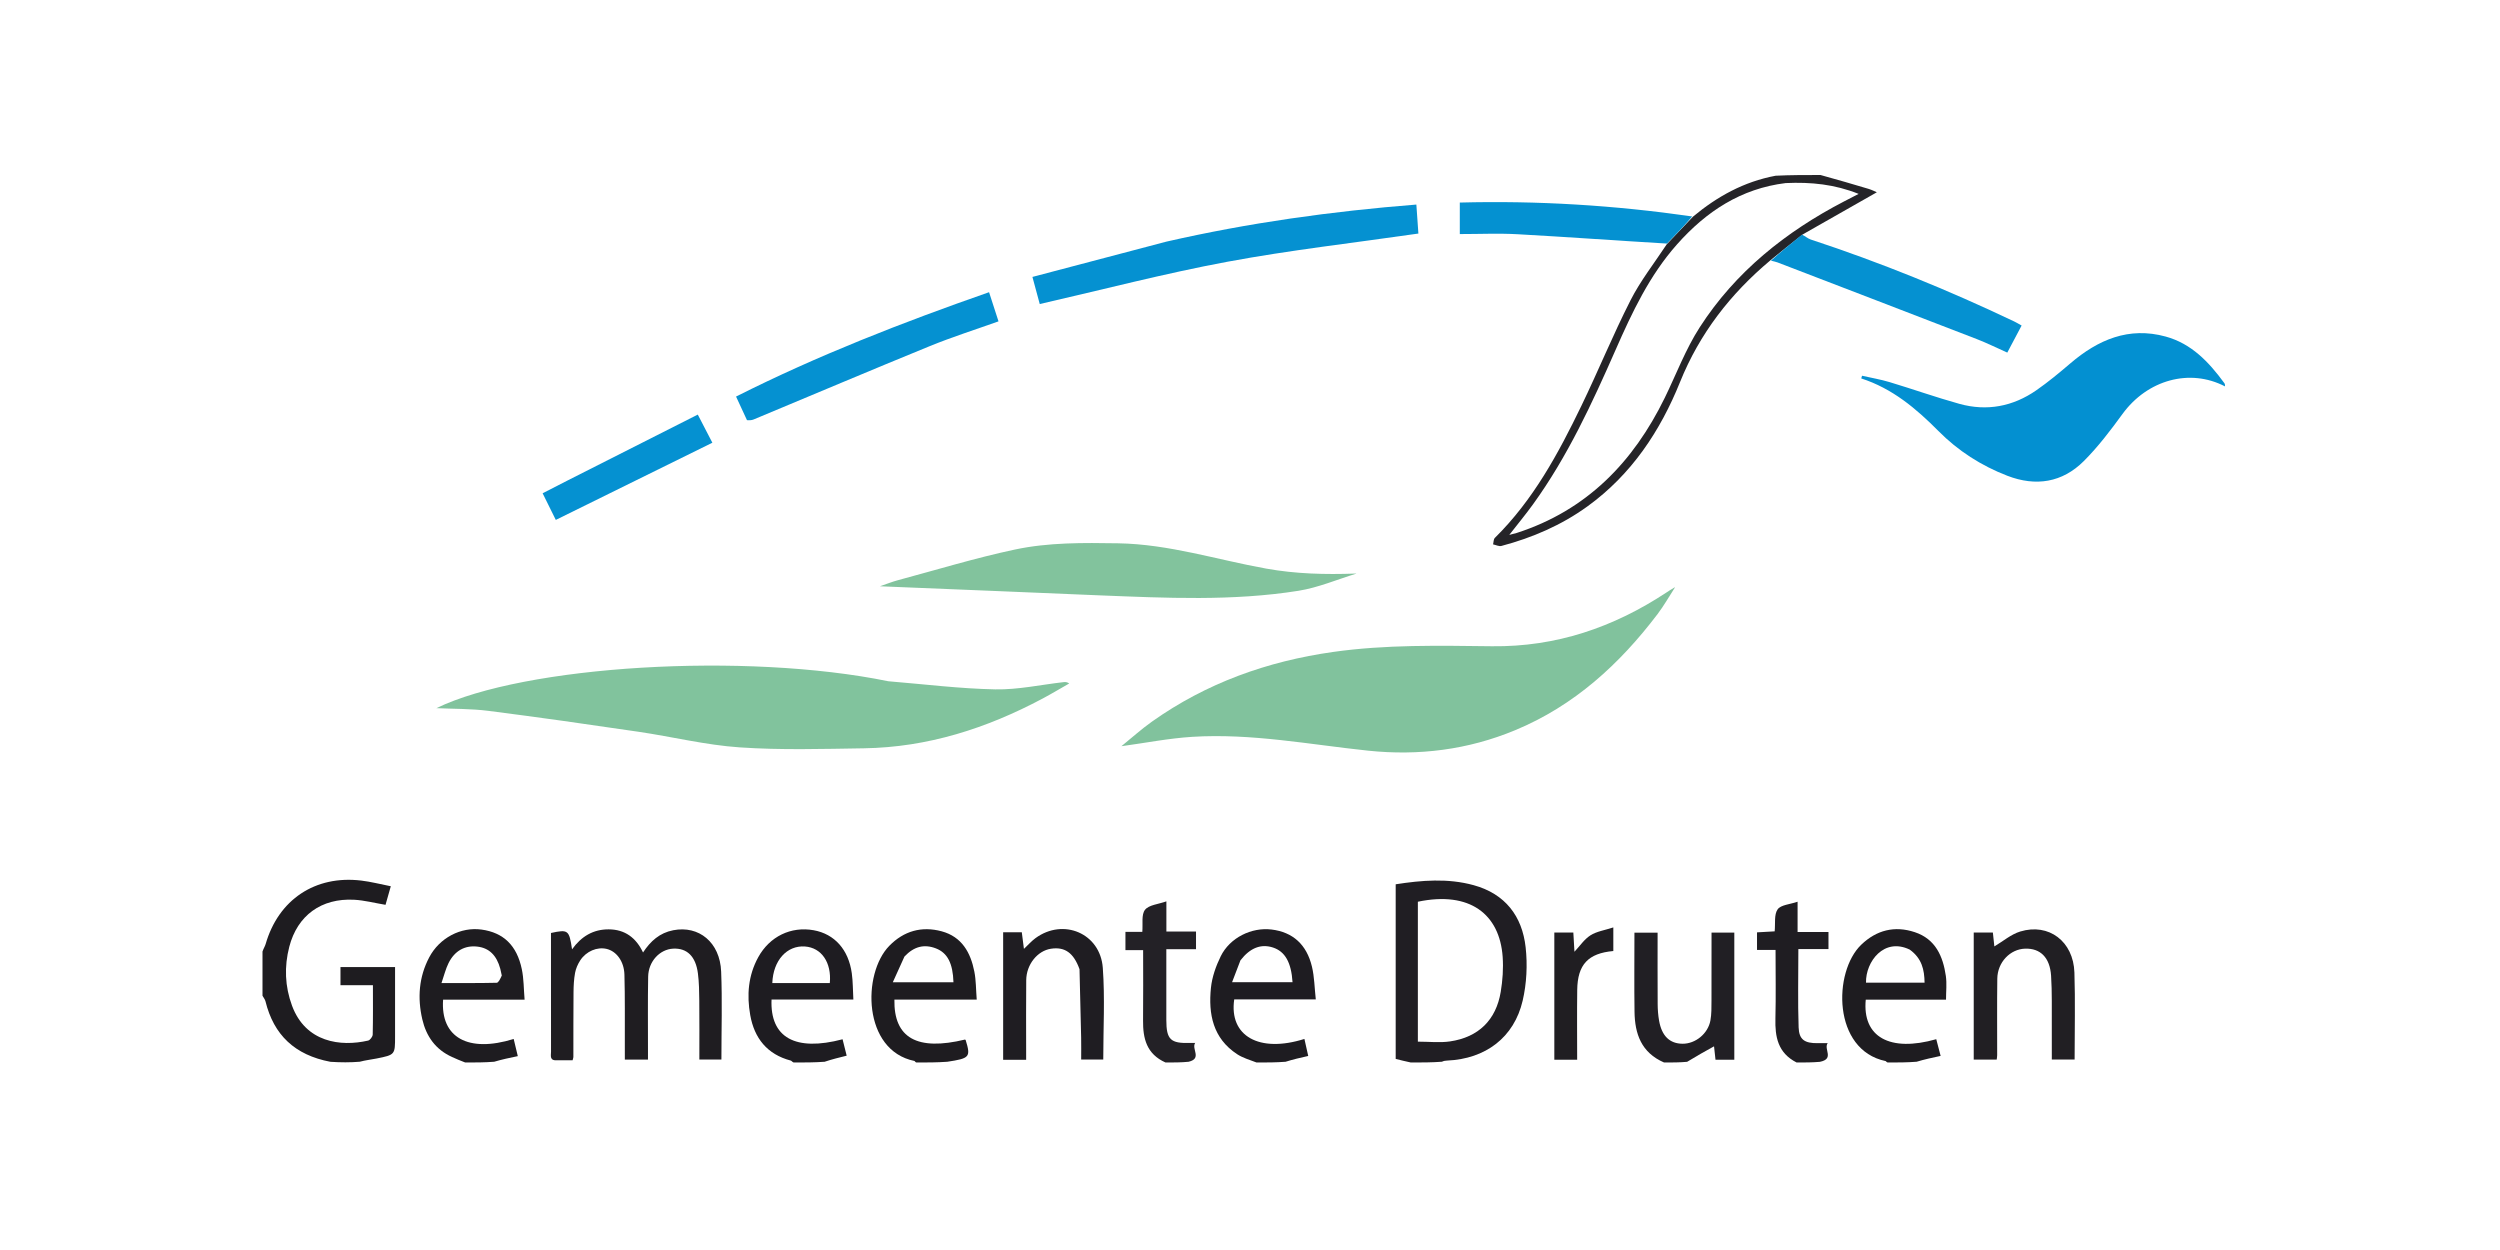 <svg xmlns="http://www.w3.org/2000/svg" xmlns:xlink="http://www.w3.org/1999/xlink" width="200px" height="100px" viewBox="0 0 200 100"><title>Gemeente Druten</title><g id="Gemeente-Druten" stroke="none" stroke-width="1" fill="none" fill-rule="evenodd"><g id="Logo-Gemeente-Druten-2" transform="translate(21, 14)" fill-rule="nonzero"><g id="Logo-Gemeente-Druten"><path d="M157,16.912 C154.19,15.449 150.796,16.376 148.793,19.126 C147.84,20.434 146.85,21.741 145.708,22.883 C143.984,24.607 141.87,24.941 139.586,24.061 C137.496,23.255 135.641,22.064 134.073,20.481 C132.286,18.678 130.38,17.075 127.9,16.275 C127.921,16.203 127.942,16.131 127.963,16.059 C128.703,16.228 129.455,16.354 130.18,16.573 C132.04,17.133 133.874,17.785 135.745,18.306 C137.954,18.922 140.04,18.52 141.912,17.219 C142.859,16.561 143.751,15.819 144.628,15.07 C146.842,13.178 149.301,12.114 152.255,12.925 C154.318,13.491 155.71,14.958 156.945,16.649 C157,16.72 157,16.79 157,16.912 Z" id="Path" fill="#0390D1"></path><path d="M91.868,71 C91.434,70.909 91.073,70.818 90.655,70.713 C90.655,66.101 90.655,61.455 90.655,56.743 C92.734,56.42 94.821,56.245 96.892,56.814 C99.422,57.509 100.775,59.298 101.051,61.781 C101.207,63.182 101.133,64.676 100.814,66.049 C100.127,69.006 97.838,70.713 94.771,70.846 C94.64,70.851 94.509,70.866 94.353,70.939 C93.532,71 92.737,71 91.868,71 M92.429,60.555 C92.429,63.474 92.429,66.393 92.429,69.332 C93.34,69.332 94.186,69.432 95,69.313 C97.278,68.98 98.685,67.602 99.058,65.349 C99.211,64.43 99.278,63.474 99.213,62.546 C98.971,59.133 96.587,57.266 92.429,58.138 C92.429,58.885 92.429,59.642 92.429,60.555 Z" id="Shape" fill="#201E23"></path><path d="M0,62.12 C0.086,61.872 0.199,61.705 0.252,61.522 C1.277,57.972 4.213,56.006 7.896,56.445 C8.669,56.537 9.428,56.736 10.264,56.9 C10.096,57.491 9.964,57.955 9.842,58.386 C8.968,58.24 8.154,58.023 7.33,57.98 C4.703,57.841 2.791,59.236 2.142,61.743 C1.733,63.324 1.79,64.909 2.36,66.45 C3.448,69.396 6.25,69.755 8.449,69.247 C8.607,69.211 8.813,68.933 8.817,68.764 C8.848,67.486 8.834,66.206 8.834,64.816 C7.941,64.816 7.091,64.816 6.238,64.816 C6.238,64.27 6.238,63.836 6.238,63.365 C7.691,63.365 9.102,63.365 10.605,63.365 C10.605,65.228 10.605,67.077 10.605,68.925 C10.605,70.378 10.606,70.384 9.126,70.681 C8.69,70.769 8.245,70.814 7.779,70.939 C7.013,71 6.271,71 5.433,70.944 C2.58,70.404 0.899,68.793 0.238,66.105 C0.199,65.947 0.081,65.807 0,65.659 C0,64.504 0,63.349 0,62.12 Z" id="Path" fill="#1E1C20"></path><path d="M124.64,0 C125.973,0.369 127.234,0.733 128.49,1.111 C128.761,1.193 129.016,1.327 129.147,1.382 C127.229,2.476 125.269,3.594 123.217,4.754 C122.289,5.476 121.454,6.156 120.618,6.836 C117.434,9.508 114.973,12.674 113.404,16.561 C111.819,20.489 109.518,23.962 106.001,26.507 C103.918,28.015 101.595,29.016 99.116,29.675 C98.918,29.727 98.67,29.596 98.445,29.55 C98.491,29.374 98.478,29.141 98.589,29.031 C101.663,25.999 103.67,22.275 105.514,18.458 C106.864,15.665 108.038,12.787 109.442,10.023 C110.228,8.474 111.323,7.081 112.341,5.54 C113.081,4.754 113.758,4.045 114.436,3.335 C116.368,1.726 118.506,0.534 121.051,0.058 C122.238,0 123.401,0 124.64,0 M121.853,0.646 C118.273,1.087 115.498,2.917 113.163,5.548 C110.959,8.032 109.575,10.972 108.259,13.963 C106.368,18.259 104.408,22.522 101.636,26.353 C101.065,27.143 100.442,27.895 99.743,28.792 C100.052,28.712 100.198,28.681 100.339,28.636 C105.94,26.825 109.658,22.98 112.174,17.838 C113.099,15.947 113.845,13.942 114.979,12.183 C117.836,7.748 121.852,4.542 126.523,2.115 C126.884,1.928 127.245,1.742 127.69,1.512 C125.775,0.746 123.908,0.554 121.853,0.646 Z" id="Shape" fill="#252428"></path><path d="M112.125,71 C110.292,70.205 109.788,68.693 109.762,66.949 C109.731,64.859 109.755,62.769 109.755,60.613 C110.368,60.613 110.952,60.613 111.608,60.613 C111.608,62.522 111.601,64.425 111.613,66.328 C111.616,66.769 111.65,67.216 111.726,67.651 C111.942,68.882 112.575,69.49 113.602,69.499 C114.633,69.508 115.641,68.697 115.834,67.634 C115.926,67.125 115.917,66.594 115.919,66.073 C115.928,64.271 115.923,62.47 115.923,60.608 C116.528,60.608 117.09,60.608 117.745,60.608 C117.745,63.979 117.745,67.358 117.745,70.779 C117.28,70.779 116.792,70.779 116.24,70.779 C116.199,70.406 116.159,70.032 116.123,69.706 C115.401,70.107 114.695,70.498 113.97,70.945 C113.367,71 112.783,71 112.125,71 Z" id="Path" fill="#211F24"></path><path d="M79.523,71 C78.955,70.783 78.418,70.629 77.973,70.337 C76.03,69.065 75.66,67.117 75.875,65.024 C75.964,64.164 76.272,63.289 76.656,62.506 C77.388,61.016 79.122,60.165 80.726,60.362 C82.415,60.569 83.531,61.547 83.958,63.341 C84.153,64.163 84.161,65.027 84.263,65.952 C81.977,65.952 79.852,65.952 77.738,65.952 C77.31,68.887 79.736,70.257 83.353,69.115 C83.447,69.536 83.54,69.95 83.658,70.477 C83.024,70.62 82.446,70.751 81.846,70.941 C81.081,71 80.339,71 79.523,71 M78.237,62.824 C78.021,63.389 77.805,63.954 77.566,64.577 C79.299,64.577 80.85,64.577 82.403,64.577 C82.301,62.984 81.8,62.115 80.836,61.801 C79.891,61.494 79.022,61.814 78.237,62.824 Z" id="Shape" fill="#1E1C21"></path><path d="M42.489,71 C42.367,70.948 42.326,70.863 42.268,70.848 C40.37,70.351 39.347,69.055 39.019,67.21 C38.735,65.612 38.853,64.037 39.663,62.57 C40.573,60.921 42.275,60.091 44.095,60.419 C45.761,60.72 46.884,61.965 47.144,63.866 C47.236,64.531 47.227,65.21 47.269,65.96 C45.012,65.96 42.865,65.96 40.723,65.96 C40.595,69.012 42.626,70.14 46.406,69.142 C46.504,69.536 46.602,69.929 46.734,70.454 C46.13,70.603 45.56,70.743 44.969,70.941 C44.153,71 43.358,71 42.489,71 M42.346,64.644 C43.362,64.644 44.379,64.644 45.385,64.644 C45.538,62.991 44.711,61.814 43.399,61.719 C41.96,61.616 40.851,62.83 40.785,64.644 C41.255,64.644 41.724,64.644 42.346,64.644 Z" id="Shape" fill="#1E1C21"></path><path d="M16.217,71 C15.818,70.854 15.494,70.707 15.169,70.561 C13.843,69.966 13.098,68.906 12.782,67.538 C12.388,65.83 12.51,64.16 13.337,62.588 C14.161,61.025 15.871,60.136 17.525,60.366 C19.27,60.608 20.346,61.623 20.745,63.535 C20.907,64.309 20.896,65.119 20.968,65.973 C18.693,65.973 16.568,65.973 14.448,65.973 C14.232,69.005 16.451,70.245 20.095,69.118 C20.196,69.538 20.295,69.954 20.424,70.491 C19.769,70.627 19.163,70.753 18.537,70.939 C17.775,71 17.033,71 16.217,71 M19.143,64.042 C19.104,63.863 19.071,63.683 19.024,63.507 C18.73,62.416 18.122,61.832 17.177,61.727 C16.191,61.618 15.375,62.058 14.883,63.048 C14.648,63.523 14.523,64.052 14.319,64.643 C15.891,64.643 17.313,64.656 18.733,64.622 C18.876,64.619 19.012,64.331 19.143,64.042 Z" id="Shape" fill="#1E1C20"></path><path d="M52.302,71 C52.204,70.957 52.186,70.883 52.155,70.877 C48.007,70.032 47.968,63.891 50.145,61.665 C51.308,60.477 52.73,60.073 54.331,60.504 C55.953,60.942 56.65,62.212 56.947,63.724 C57.086,64.427 57.074,65.159 57.138,65.966 C54.843,65.966 52.696,65.966 50.552,65.966 C50.495,69.05 52.38,70.091 56.203,69.164 C56.222,69.181 56.251,69.195 56.257,69.216 C56.67,70.566 56.577,70.672 54.783,70.941 C53.965,71 53.17,71 52.302,71 M51.356,62.524 C51.057,63.184 50.758,63.843 50.425,64.579 C52.21,64.579 53.743,64.579 55.277,64.579 C55.23,63.066 54.799,62.228 53.869,61.87 C52.937,61.512 52.118,61.713 51.356,62.524 Z" id="Shape" fill="#1E1C20"></path><path d="M130.01,71 C129.906,70.96 129.882,70.893 129.845,70.885 C125.595,69.996 125.64,63.746 127.899,61.578 C129.126,60.4 130.577,60.04 132.184,60.574 C133.844,61.125 134.441,62.508 134.668,64.079 C134.755,64.682 134.682,65.309 134.682,65.975 C133.558,65.975 132.481,65.975 131.404,65.975 C130.354,65.975 129.304,65.975 128.26,65.975 C127.977,68.958 130.181,70.193 133.901,69.136 C134.004,69.529 134.106,69.921 134.25,70.473 C133.593,70.613 132.972,70.746 132.331,70.939 C131.568,71 130.826,71 130.01,71 M131.78,61.97 C129.727,60.974 128.247,62.923 128.28,64.611 C129.821,64.611 131.363,64.611 132.966,64.611 C132.95,63.578 132.752,62.674 131.78,61.97 Z" id="Shape" fill="#1E1C20"></path><path d="M72.242,71 C70.718,70.321 70.43,69.066 70.445,67.635 C70.466,65.782 70.45,63.928 70.45,62.012 C69.968,62.012 69.532,62.012 69.035,62.012 C69.035,61.503 69.035,61.054 69.035,60.549 C69.494,60.549 69.933,60.549 70.385,60.549 C70.442,59.911 70.296,59.173 70.601,58.784 C70.911,58.39 71.666,58.34 72.311,58.108 C72.311,58.966 72.311,59.717 72.311,60.522 C73.121,60.522 73.875,60.522 74.681,60.522 C74.681,61.008 74.681,61.44 74.681,61.937 C73.935,61.937 73.183,61.937 72.306,61.937 C72.306,62.479 72.306,62.961 72.306,63.443 C72.306,64.829 72.304,66.216 72.306,67.602 C72.309,69.167 72.643,69.487 74.206,69.433 C74.309,69.43 74.411,69.433 74.614,69.433 C74.296,69.914 75.19,70.681 74.086,70.942 C73.484,71 72.9,71 72.242,71 Z" id="Path" fill="#232126"></path><path d="M122.729,71 C121.223,70.233 120.996,68.941 121.033,67.484 C121.078,65.684 121.044,63.882 121.044,61.994 C120.531,61.994 120.068,61.994 119.561,61.994 C119.561,61.48 119.561,61.054 119.561,60.588 C120.05,60.56 120.514,60.534 120.974,60.508 C121.038,59.875 120.916,59.167 121.211,58.748 C121.466,58.386 122.194,58.351 122.807,58.138 C122.807,58.969 122.807,59.735 122.807,60.558 C123.67,60.558 124.452,60.558 125.278,60.558 C125.278,61.023 125.278,61.43 125.278,61.926 C124.494,61.926 123.694,61.926 122.869,61.926 C122.869,64.073 122.819,66.135 122.89,68.192 C122.924,69.18 123.378,69.463 124.408,69.453 C124.617,69.451 124.827,69.453 125.214,69.453 C124.873,69.933 125.779,70.706 124.59,70.947 C123.971,71 123.387,71 122.729,71 Z" id="Path" fill="#1F1D22"></path><path d="M113.002,32.986 C112.54,33.699 112.122,34.444 111.61,35.12 C108.569,39.132 104.941,42.455 100.208,44.418 C96.439,45.982 92.503,46.478 88.448,46.053 C83.766,45.562 79.113,44.651 74.378,44.947 C72.503,45.065 70.644,45.434 68.713,45.697 C69.515,45.047 70.3,44.337 71.158,43.728 C75.508,40.645 80.38,38.901 85.655,38.155 C89.878,37.558 94.121,37.65 98.359,37.7 C103.495,37.76 108.08,36.191 112.305,33.406 C112.503,33.276 112.699,33.145 112.949,33.001 C113.002,32.987 113.002,32.986 113.002,32.986 Z" id="Path" fill="#81C29D"></path><path d="M50.064,40.5 C52.963,40.739 55.79,41.094 58.622,41.15 C60.44,41.185 62.266,40.778 64.088,40.571 C64.216,40.556 64.344,40.55 64.54,40.676 C63.827,41.081 63.125,41.504 62.401,41.889 C57.936,44.266 53.218,45.786 48.113,45.864 C44.8,45.915 41.473,46.016 38.173,45.79 C35.46,45.605 32.783,44.94 30.082,44.542 C26.084,43.953 22.082,43.38 18.072,42.869 C16.668,42.69 15.238,42.716 13.911,42.653 C20.948,39.235 38.631,38.155 50.064,40.5 Z" id="Path" fill="#81C39D"></path><path d="M87.518,31.887 C85.973,32.357 84.457,33.011 82.876,33.263 C77.596,34.104 72.271,33.837 66.956,33.628 C64.221,33.52 61.487,33.398 58.752,33.285 C55.676,33.158 52.6,33.033 49.395,32.902 C49.93,32.719 50.373,32.54 50.831,32.417 C53.947,31.58 57.041,30.634 60.194,29.963 C62.892,29.389 65.663,29.42 68.438,29.464 C72.517,29.53 76.356,30.781 80.302,31.489 C82.654,31.911 85.007,31.974 87.451,31.884 C87.523,31.89 87.518,31.887 87.518,31.887 Z" id="Path" fill="#82C39D"></path><path d="M72.307,5.332 C78.9,3.826 85.512,2.902 92.309,2.365 C92.368,3.208 92.423,3.999 92.471,4.684 C87.319,5.43 82.216,6.005 77.182,6.942 C72.172,7.874 67.231,9.169 62.18,10.323 C62.037,9.793 61.843,9.074 61.594,8.154 C65.194,7.203 68.718,6.272 72.307,5.332 Z" id="Path" fill="#0591D1"></path><path d="M23.605,70.819 C22.936,70.884 23.083,70.448 23.082,70.141 C23.075,67.969 23.078,65.797 23.078,63.625 C23.078,62.634 23.078,61.643 23.078,60.638 C24.454,60.342 24.533,60.397 24.764,61.947 C25.508,60.905 26.469,60.341 27.7,60.348 C28.989,60.356 29.88,61.011 30.443,62.198 C31.046,61.282 31.775,60.63 32.859,60.419 C34.91,60.02 36.597,61.384 36.692,63.723 C36.787,66.047 36.713,68.378 36.713,70.762 C36.153,70.762 35.593,70.762 34.948,70.762 C34.948,69.19 34.959,67.628 34.943,66.065 C34.936,65.335 34.927,64.599 34.834,63.876 C34.66,62.507 33.959,61.836 32.856,61.891 C31.782,61.945 30.875,62.91 30.853,64.132 C30.817,66.094 30.84,68.057 30.838,70.02 C30.838,70.252 30.838,70.483 30.838,70.767 C30.22,70.767 29.655,70.767 28.987,70.767 C28.987,70.332 28.988,69.897 28.986,69.461 C28.98,67.63 29.005,65.797 28.954,63.966 C28.924,62.898 28.31,62.097 27.532,61.913 C26.78,61.734 25.902,62.091 25.42,62.829 C25.225,63.127 25.07,63.48 25.006,63.828 C24.911,64.338 24.886,64.865 24.882,65.385 C24.866,67.112 24.874,68.84 24.87,70.567 C24.87,70.617 24.847,70.667 24.809,70.819 C24.45,70.819 24.064,70.819 23.605,70.819 Z" id="Path" fill="#1F1D21"></path><path d="M38.758,19.613 C38.467,18.998 38.206,18.429 37.884,17.725 C44.41,14.437 51.184,11.802 58.125,9.376 C58.389,10.193 58.627,10.929 58.88,11.709 C57.028,12.371 55.176,12.958 53.384,13.69 C48.672,15.614 43.985,17.602 39.286,19.559 C39.133,19.623 38.956,19.628 38.758,19.613 Z" id="Path" fill="#0591D1"></path><path d="M120.678,6.854 C121.454,6.156 122.289,5.476 123.158,4.771 C123.415,4.887 123.619,5.082 123.862,5.162 C129.434,6.995 134.853,9.201 140.143,11.72 C140.329,11.809 140.505,11.919 140.729,12.043 C140.35,12.76 139.985,13.448 139.583,14.208 C138.751,13.837 137.96,13.444 137.14,13.126 C131.829,11.072 126.511,9.033 121.195,6.991 C121.049,6.935 120.89,6.911 120.678,6.854 Z" id="Path" fill="#0591D1"></path><path d="M114.373,3.316 C113.758,4.045 113.081,4.754 112.36,5.486 C108.352,5.248 104.387,4.959 100.419,4.739 C98.898,4.655 97.369,4.725 95.784,4.725 C95.784,3.904 95.784,3.107 95.784,2.205 C101.974,2.042 108.155,2.419 114.373,3.316 Z" id="Path" fill="#0491D1"></path><path d="M136.898,68.955 C136.898,66.135 136.898,63.393 136.898,60.6 C137.384,60.6 137.895,60.6 138.429,60.6 C138.473,61.007 138.513,61.386 138.548,61.714 C139.252,61.297 139.885,60.744 140.62,60.521 C142.906,59.824 144.872,61.311 144.953,63.802 C145.028,66.102 144.969,68.405 144.969,70.763 C144.383,70.763 143.818,70.763 143.145,70.763 C143.145,69.874 143.15,68.966 143.144,68.058 C143.134,66.724 143.173,65.387 143.087,64.058 C142.991,62.595 142.224,61.856 141.015,61.892 C139.813,61.927 138.802,62.978 138.784,64.291 C138.757,66.331 138.777,68.372 138.774,70.413 C138.774,70.514 138.754,70.616 138.737,70.767 C138.156,70.767 137.588,70.767 136.898,70.767 C136.898,70.21 136.898,69.621 136.898,68.955 Z" id="Path" fill="#211F23"></path><path d="M65.361,63.536 C64.888,62.219 64.179,61.73 63.075,61.899 C61.996,62.064 61.111,63.158 61.098,64.409 C61.078,66.267 61.092,68.124 61.092,69.982 C61.092,70.237 61.092,70.492 61.092,70.783 C60.456,70.783 59.888,70.783 59.252,70.783 C59.252,67.382 59.252,64 59.252,60.583 C59.743,60.583 60.233,60.583 60.744,60.583 C60.8,61.022 60.853,61.433 60.914,61.91 C61.249,61.596 61.516,61.288 61.838,61.052 C64.062,59.422 67.022,60.66 67.224,63.428 C67.401,65.844 67.261,68.282 67.261,70.765 C66.73,70.765 66.167,70.765 65.494,70.765 C65.494,70.187 65.504,69.596 65.492,69.006 C65.456,67.204 65.412,65.402 65.361,63.536 Z" id="Path" fill="#1F1D22"></path><path d="M24.439,24.422 C27.905,22.661 31.323,20.935 34.823,19.167 C35.21,19.914 35.565,20.6 35.989,21.418 C31.826,23.471 27.691,25.509 23.464,27.593 C23.112,26.881 22.781,26.213 22.41,25.462 C23.094,25.114 23.742,24.785 24.439,24.422 Z" id="Path" fill="#0591D1"></path><path d="M103.346,68.799 C103.346,66.033 103.346,63.345 103.346,60.602 C103.79,60.602 104.3,60.602 104.867,60.602 C104.898,61.133 104.927,61.638 104.956,62.141 C105.387,61.682 105.739,61.142 106.236,60.827 C106.732,60.511 107.374,60.42 108.066,60.193 C108.066,60.962 108.066,61.521 108.066,62.082 C106.057,62.264 105.205,63.158 105.178,65.19 C105.154,67.04 105.173,68.891 105.173,70.78 C104.554,70.78 104.011,70.78 103.346,70.78 C103.346,70.158 103.346,69.518 103.346,68.799 Z" id="Path" fill="#201E22"></path></g></g></g></svg>
